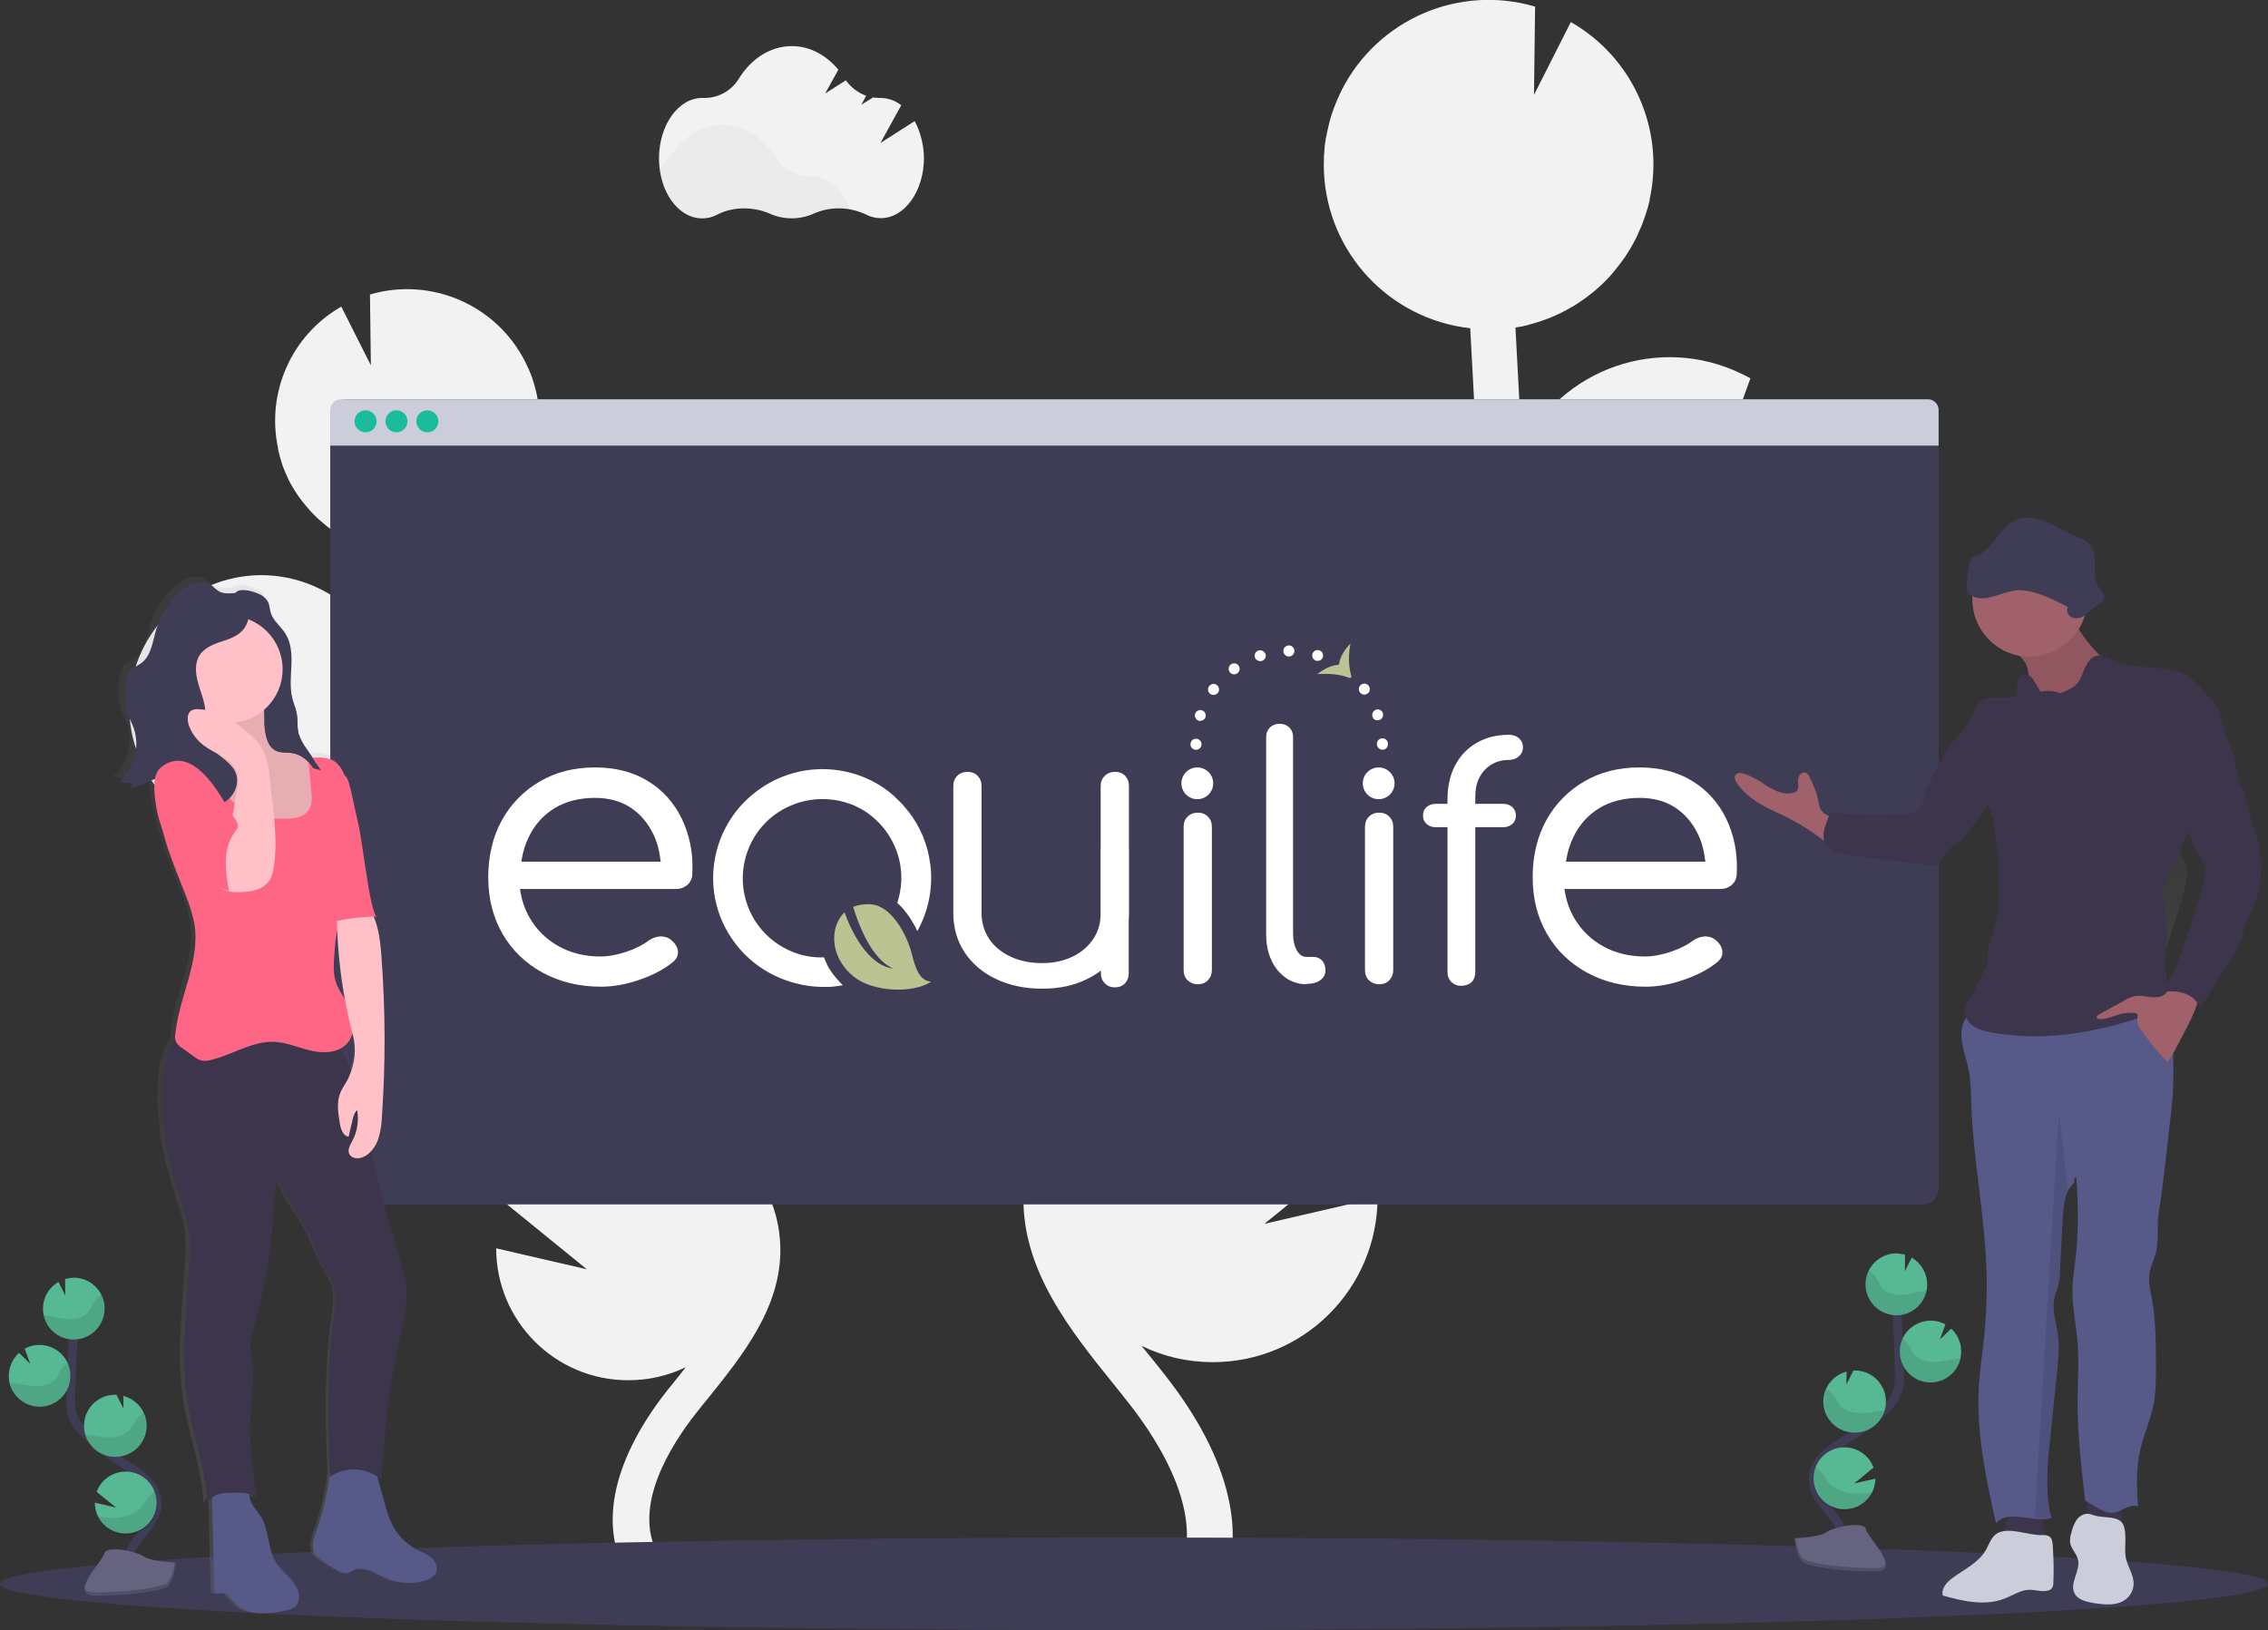 <?xml version="1.0" encoding="utf-8"?>
<!-- Generator: Adobe Illustrator 25.3.1, SVG Export Plug-In . SVG Version: 6.00 Build 0)  -->
<svg version="1.1" id="fb8df35c-97a2-484c-ac16-3c830d03619c"
	 xmlns="http://www.w3.org/2000/svg" xmlns:xlink="http://www.w3.org/1999/xlink" x="0px" y="0px" viewBox="0 0 1028 739"
	 style="enable-background:new 0 0 1028 739;" xml:space="preserve">
<rect x="0" y="0" width="1028" height="739" fill="#333333" stroke="none"/>
<style type="text/css">
	.st0{fill:#F2F2F2;}
	.st1{opacity:3.000000e-02;enable-background:new    ;}
	.st2{fill:#3F3D56;}
	.st3{fill:#CBCEDA;}
	.st4{fill:#1BBC9D;}
	.st5{fill:url(#SVGID_1_);}
	.st6{fill:#575A89;}
	.st7{fill:#3C354C;}
	.st8{fill:#FFC1C7;}
	.st9{opacity:0.1;enable-background:new    ;}
	.st10{fill:#FF6584;}
	.st11{fill:url(#SVGID_2_);}
	.st12{fill:#A0616A;}
	.st13{fill:none;stroke:#3F3D56;stroke-width:4;stroke-miterlimit:10;}
	.st14{fill:#57B894;}
	.st15{fill:#656380;}
	.st16{opacity:0.2;enable-background:new    ;}
	.st17{fill:#FFFFFF;}
	.st18{fill:#BBC392;}
</style>
<path class="st0" d="M414.6,54.9l-15.5,9.9l9.4-17.1c-2.7-2.1-6-3.3-9.4-3.3h-0.2c-1.1,0-2.2-0.1-3.2-0.2l-5.3,3.3l2.2-4.1
	c-3.7-1.3-6.9-3.8-9.2-7l-9.4,6l6-10.8c-5.5-6.6-12.9-10.7-21.1-10.7c-9.8,0-18.5,5.8-24.1,14.9c-3.4,5.5-9.5,8.8-16,8.6h-0.5
	c-10.8,0-19.6,12.3-19.6,27.4S307.4,99,318.3,99c2.4,0,4.7-0.6,6.8-1.7c7-3.7,16.3-3.7,23.7-0.5c6.4,2.9,13.7,2.9,20.1,0
	c7.5-3.3,16.1-3.1,23.5,0.4c2.1,1.1,4.4,1.7,6.8,1.7c10.8,0,19.6-12.2,19.6-27.4C418.7,65.8,417.3,60,414.6,54.9z"/>
<path class="st1" d="M385.3,95c-5.6-1.1-11.5-0.4-16.8,1.8c-6.4,2.9-13.7,2.9-20.1,0c-7.6-3.3-16.2-3.2-23.7,0.5
	c-2.1,1.1-4.4,1.7-6.8,1.7c-9.6,0-17.6-9.7-19.3-22.4c1.9-1.4,3.5-3.2,4.8-5.2c5.6-9.1,14.4-14.9,24.1-14.9s18.4,5.8,24,14.7
	c3.4,5.5,9.5,8.8,16,8.8h0.2C375.5,79.9,382.1,86,385.3,95z"/>
<path class="st0" d="M282.1,481.3l-6.3-3.9c-0.6-0.4-1.2-0.8-1.8-1.2c32.6-5.6,54.4-36.6,48.8-69.1c-3.9-22.8-20.6-41.2-42.8-47.5
	l0.3,24.7l-13.5-26.8h-0.2c-33-1.5-61,24-62.6,57c-0.1,1.1,0,2.3,0,3.4c-4.7-5.4-9-11.1-11.8-17.5c-5.7-12.8-5.8-27.3-5.4-44.9
	c0.9-34.9,2.4-70.1,4.4-105.1c29.2-3.3,51.8-27.3,53.2-56.6c0.1-1.8,0-3.6,0-5.4c0-0.5,0-0.9-0.1-1.3c-0.1-1.7-0.3-3.5-0.5-5.2
	c0-0.3-0.1-0.5-0.1-0.8c-0.2-1.4-0.5-2.9-0.9-4.3c-0.1-0.5-0.3-1-0.4-1.6c-0.4-1.5-0.9-3-1.4-4.5c-0.2-0.5-0.4-1-0.6-1.5
	c-0.4-1.1-0.9-2.2-1.4-3.2c-0.3-0.6-0.5-1.1-0.8-1.7c-0.1-0.1-0.1-0.3-0.2-0.4l0,0c-13-25.7-42.6-38.5-70.3-30.4l0.4,32.1L154.7,139
	c-22.6,12.9-34.2,39.1-28.6,64.5H126c0.1,0.4,0.2,0.8,0.3,1.3c0.2,0.8,0.4,1.6,0.6,2.4c0.3,1,0.6,2,0.9,3c0.2,0.7,0.5,1.5,0.8,2.2
	c0.4,1.1,0.9,2.1,1.3,3.1c0.3,0.6,0.5,1.2,0.8,1.8c0.8,1.5,1.6,3.1,2.5,4.5c0.3,0.5,0.7,1,1,1.5c0.6,1,1.3,2,2,2.9
	c0.4,0.6,0.9,1.2,1.3,1.7c0.7,0.8,1.3,1.6,2,2.4c0.5,0.6,1,1.1,1.5,1.7c0.7,0.8,1.5,1.5,2.3,2.3c0.5,0.5,1,1,1.6,1.5
	c0.9,0.8,1.8,1.5,2.7,2.3c0.5,0.4,0.9,0.8,1.4,1.1c1.4,1,2.9,2,4.4,3c0.3,0.2,0.6,0.3,0.9,0.5c1.3,0.7,2.6,1.5,3.9,2.1
	c0.6,0.3,1.1,0.5,1.7,0.8c1.1,0.5,2.2,1,3.3,1.4l2,0.7c1.1,0.4,2.2,0.7,3.4,1c0.7,0.2,1.3,0.4,2,0.5c1.2,0.3,2.5,0.5,3.7,0.8h0.2
	c-0.8,14.8-1.6,29.6-2.2,44.4c-14.5-29.7-50.3-42.1-80-27.6c-1,0.5-2.1,1-3.1,1.6l10.6,29L78,276.5c-11.7,10.7-18.6,25.5-19.3,41.3
	c-0.3,5.5,0.2,11.1,1.5,16.5c7.6,32.2,39.8,52.1,71.9,44.6c16-3.8,29.8-14,38.1-28.3c0,1.5-0.1,3-0.1,4.5
	c-0.4,15.5-0.9,34.9,6.9,52.1c5.2,11.7,13.7,21.2,22,29.7c5.4,5.5,11.1,10.9,16.8,16.1c5.7,7.6,13.1,13.8,21.6,18
	c9.5,7.3,19.3,14.2,29.5,20.5l6.3,3.9c5.7,3.5,11.5,7.2,17.3,10.9c-1-0.1-2-0.2-3-0.3c-26-1.2-49.9,14.6-58.9,39l37.4,30.4
	l-41.1-9.5c0,33.1,26.9,59.9,60,59.8c9,0,17.8-2,25.9-5.9l-2.7,3.5c-1.8,2.3-3.7,4.6-5.5,6.8c-24.3,30.8-31.1,60.1-19.1,82.4
	l14.7-7.9c-11.8-21.7,5.9-49.5,17.4-64.1c1.8-2.2,3.5-4.5,5.4-6.7c15.5-19.3,33.2-41.2,32.7-68.1C353,525.2,313.7,500.8,282.1,481.3
	z"/>
<path class="st0" d="M553.1,437l7.8-4.9c0.8-0.5,1.5-1,2.2-1.4c-34.5-5.9-60.3-35.1-62-70.1c-0.6-11.7,1.6-23.3,6.5-34
	c9.1-20.2,26.7-35.4,48-41.4l-0.4,30.8l16.9-33.5h0.2c41.2-1.9,76.2,29.9,78.1,71.1c0.1,1.4,0,2.8,0,4.2
	c5.9-6.7,11.2-13.9,14.8-21.8c7.2-16,7.3-34,6.7-56c-1.1-43.5-3-87.4-5.5-131.2c-36.5-4.1-64.6-34-66.3-70.7c-0.1-2.3-0.1-4.5,0-6.8
	c0-0.6,0-1.1,0.1-1.7c0.1-2.2,0.3-4.3,0.7-6.4c0-0.4,0.1-0.7,0.2-1c0.3-1.8,0.7-3.6,1.1-5.3c0.2-0.6,0.3-1.3,0.5-2
	c0.5-1.9,1.1-3.8,1.8-5.6c0.2-0.6,0.5-1.2,0.7-1.8c0.5-1.4,1.1-2.7,1.7-4c0.3-0.7,0.6-1.4,1-2.1c0.1-0.2,0.2-0.4,0.2-0.5l0,0
	C624.4,8.8,661.2-7.2,695.8,3l-0.5,40L712,10c28.2,16.1,42.7,48.7,35.7,80.5h0.1c-0.1,0.5-0.3,1-0.4,1.6c-0.2,1-0.5,2-0.8,2.9
	c-0.3,1.2-0.8,2.5-1.2,3.7c-0.3,0.9-0.6,1.8-1,2.8c-0.5,1.3-1.1,2.6-1.7,3.9c-0.3,0.8-0.6,1.5-1,2.3c-1,1.9-2,3.8-3.1,5.6
	c-0.4,0.6-0.8,1.3-1.2,1.9c-0.8,1.2-1.6,2.5-2.5,3.6c-0.5,0.7-1.1,1.4-1.7,2.2c-0.8,1-1.7,2.1-2.5,3.1c-0.6,0.7-1.2,1.4-1.9,2.1
	c-0.9,1-1.9,1.9-2.8,2.8c-0.7,0.6-1.3,1.2-2,1.8c-1.1,1-2.2,1.9-3.4,2.8c-0.6,0.5-1.2,0.9-1.8,1.4c-1.8,1.3-3.6,2.5-5.5,3.7
	c-0.3,0.2-0.7,0.4-1.1,0.6c-1.6,0.9-3.2,1.8-4.8,2.6c-0.7,0.4-1.4,0.6-2.2,1c-1.3,0.6-2.7,1.2-4.1,1.7c-0.8,0.3-1.6,0.6-2.5,0.9
	c-1.4,0.5-2.8,0.9-4.2,1.3c-0.8,0.2-1.7,0.5-2.5,0.7c-1.5,0.4-3.1,0.7-4.7,0.9l-0.3,0.1c1,18.5,2,36.9,2.8,55.4
	c18-37.1,62.7-52.5,99.8-34.4c1.3,0.6,2.6,1.3,3.9,2l-13.1,36.2l27.2-26.1c14.6,13.3,23.2,31.9,24.1,51.6c0.3,6.9-0.3,13.8-1.9,20.5
	c-9.4,40.1-49.6,65.1-89.7,55.7c-20.1-4.7-37.3-17.5-47.6-35.3c0,1.9,0.1,3.8,0.2,5.6c0.5,19.4,1.1,43.5-8.5,65.1
	c-6.5,14.6-17.1,26.5-27.5,37.1c-6.8,6.9-13.8,13.6-21,20.1c-7.1,9.5-16.4,17.2-27,22.4c-11.8,9.1-24.1,17.7-36.7,25.6l-7.9,4.9
	c-7.1,4.4-14.4,8.9-21.5,13.6c1.3-0.1,2.5-0.3,3.8-0.3c32.5-1.5,62.2,18.1,73.5,48.6l-46.7,38l51.3-11.9
	c-0.1,41.3-33.6,74.7-74.8,74.6c-11.2,0-22.2-2.5-32.2-7.4c1.2,1.4,2.3,2.9,3.5,4.3c2.3,2.8,4.6,5.7,6.8,8.5
	c30.4,38.5,38.8,75,23.8,102.8l-18.3-9.9c14.6-27.1-7.4-61.8-21.8-80c-2.2-2.8-4.4-5.6-6.7-8.4c-19.4-24.1-41.4-51.4-40.8-84.9
	C464.6,491.8,513.7,461.4,553.1,437z"/>
<path class="st2" d="M878.7,188.2v350.6c0,4-3.2,7.2-7.2,7.2l0,0H156.9c-4,0-7.2-3.2-7.2-7.2l0,0V188.2c0-4,3.2-7.2,7.2-7.2l0,0
	h714.6C875.4,181,878.7,184.2,878.7,188.2z"/>
<path class="st3" d="M878.7,185.8V202h-729v-16.2c0-2.7,2.2-4.8,4.8-4.8h719.4C876.5,181,878.7,183.2,878.7,185.8z"/>
<circle class="st4" cx="165.7" cy="191" r="5"/>
<circle class="st4" cx="179.7" cy="191" r="5"/>
<circle class="st4" cx="193.7" cy="191" r="5"/>
<ellipse class="st2" cx="514" cy="718" rx="514" ry="21"/>
<linearGradient id="SVGID_1_" gradientUnits="userSpaceOnUse" x1="-1569.515" y1="1151.818" x2="-1569.515" y2="681.905" gradientTransform="matrix(-1 0 0 1 -1445 -420.5)">
	<stop  offset="0" style="stop-color:#808080;stop-opacity:0.25"/>
	<stop  offset="0.54" style="stop-color:#808080;stop-opacity:0.12"/>
	<stop  offset="1" style="stop-color:#808080;stop-opacity:0.1"/>
</linearGradient>
<path class="st5" d="M57.5,352.7c0,0.9-0.3,1.7-0.8,2.4c4-0.1,7.6-2.8,11.2-4c-0.7,3.9,0,8.5,0.5,11.8c0.5,3.2,1.3,6.3,2.4,9.4
	c2.5,10.9,7.1,21.6,11.3,32c1.8,4.1,3.1,8.5,4,12.9c2.8,16.9-6.9,33.1-8.8,50.1c-0.1,0.9-0.1,1.9,0,2.8c-0.2,0.2-0.3,0.4-0.4,0.6
	c-6.8,10.4-5.9,27.9-4.7,40.2s5.1,24.2,8.8,36.1c1.1,3.3,2,6.6,2.6,10c0.6,4.6,0.7,9.3,0.3,14c-1.2,21.7-4.3,43.6-0.7,65
	c2.6,15.6,8.4,29.8,9,45.6c0.5-1.2,1.2-2.2,2.2-3l1.1,41.5c-0.1,0.8,0.2,1.6,0.8,2.1c0.8,0.5,1.8,0,2.7-0.1c2.6-0.3,4.3,2.5,6.1,4.5
	c2.6,3,6.7,4.4,10.6,4.7c4,0.1,8-0.2,11.9-1.1c1.8-0.3,3.8-0.7,5.1-2c1.4-1.4,2.1-3.5,1.7-5.5c-0.8-6.1-7.4-9.6-10.7-14.8
	c-3.9-6.2-3-14.4-6.8-20.6c-1.3-2.1-3.1-3.9-4.3-6.1c-0.6-1.4-1.1-2.8-1.4-4.2c1.2,0.4,2.3,0.9,3.3,1.6c-0.4-3.2-0.7-6.5-1.1-9.7
	l-0.2-1.4c-0.5-4.4-1-8.8-1.4-13.2c-1.2-14.5,2.9-28.7,0-42.9c-0.6-3,0.4-6.1,1.2-9.1c5.1-16.8,8.1-34.1,9.2-51.7
	c0.4-6.2,0.4-12.1,2.3-18c2.3,9.5,9.5,16.9,14,25.6c2.8,5.4,4.5,11.3,7.5,16.6c1.5,2.6,3.2,5,4.2,7.8c1.4,4.3,0.7,9.1,0,13.6
	c-3.2,23.5-2.9,47.4-1.8,71.1c-1,9.1-3.1,18-6.2,26.5c-1.2,3.4-2.6,7.3-0.7,10.4c0.8,1.1,1.8,2.1,3,2.8c2.8,2,5.8,3.8,8.9,5.4
	c0.9,0.6,2,0.9,3.1,0.7c0.7-0.2,1.3-0.6,1.9-1c2.4-1.5,5.6-1.2,8.2-0.3s5.1,2.5,7.7,3.6c5.5,2.3,11.5,2.8,17.3,1.2
	c2.4-0.7,5-2,5.8-4.3s-0.6-4.9-2.5-6.4s-4.3-2.4-6.5-3.5c-4.8-2.5-8.7-6.4-11.2-11.2c-1.5-3.2-2.7-6.5-3.5-9.9
	c-1.2-4.1-2.3-8.2-3.5-12.2c0.7,0.4,1.3,0.9,1.9,1.4c1.6-20.2,3.3-40.5,7.6-60.3c2.1-9.5,4.8-19.1,3.7-28.7
	c-0.5-5.1-2.1-10-3.6-14.8c-4.7-15.2-8.8-30.5-12.3-46.1c1.3-1.5,2.3-3.2,3-5c1.1-3.4,1.7-7,1.8-10.6c1.7-24.3,1.6-48.7-0.2-73
	c-0.5-6.2-1.2-12.6-3.6-18.2h1.4c-1.7,0-4.4-16.8-4.8-18.6c-1.1-6.5-1.9-13-3.1-19.5c-0.6-3.1-1.2-6.3-2-9.4
	c-0.5-2.1-2.7-14.9-4.4-16.3c-0.2-0.2-0.4-0.3-0.6-0.4c-0.9-2.9-2.8-5.3-5.3-6.9c-2.8-1.6-6.1-1.6-9.3-1.4c-0.9-1.3-1.8-2.6-2.7-4
	c-1.7-2.2-3-4.6-3.8-7.2c-0.3-1.1-0.4-2.2-0.5-3.3c0-0.8-0.1-1.5-0.1-2.2c0-0.4,0-0.8,0-1.1c0-0.7-0.1-1.5-0.2-2.2l0,0
	c-0.1-0.6-0.2-1.2-0.4-1.8c-0.1-0.2-0.2-0.5-0.2-0.8c-0.5-1.5-1-3-1.4-4.5c-1.2-4.9-0.6-10.1-0.4-15.1s-0.1-10.4-3-14.6
	c-2.1-3.1-5.4-5.5-6.6-9c-0.5-1.7-0.5-3.5-1.3-5.1c-1-1.8-2.6-3.1-4.6-3.8c-2.3-1-6.8-2.3-9.2-1.1c-0.5,0.2-0.9,0.5-1.2,0.9
	c-2.6,0.1-5.2,0.5-7.4-0.6c-1.7-0.9-3-2.5-4.7-3.5c-4-2.2-9.1,0-12.7,2.9c-5.7,4.6-9.8,10.9-11.9,17.9c-1.6,5.4-2.2,11.7-6.8,15.1
	c-1.9,1.4-4.3,2.2-5.7,4.1c-0.9,1.5-1.4,3.3-1.5,5.1c-0.5,4.1-0.9,8.3,0.2,12.3c0.8,3,2.4,5.7,3.4,8.6c2.7,8.4,0.3,17.7-6.3,23.7
	C53.7,352.8,55.6,353.1,57.5,352.7z M153.7,474c2.8-1.5,4.7-4.1,5.4-7.2c0.1,0.4,0.2,0.8,0.3,1.2c1.3,5.2,1,10.7-0.8,15.8
	C157.3,480.4,155.7,477.1,153.7,474z M155.7,451.9c-1.7-2.4-3.1-4.9-4.2-7.6c-1.5-4.3-1.2-9-0.8-13.6c0.2-3.5,0.7-7,1.4-10.4
	C152.6,430.9,153.8,441.5,155.7,451.9L155.7,451.9z"/>
<path class="st2" d="M117,269.1c1.9,0.7,3.5,2,4.5,3.8c0.8,1.6,0.7,3.4,1.3,5.1c1.1,3.5,4.4,5.9,6.4,9c2.8,4.2,3.1,9.5,2.9,14.5
	s-0.8,10.1,0.4,15c0.6,2.4,1.6,4.6,2,7c0.5,2.9,0.1,6,0.8,8.9c0.8,2.6,2.1,5,3.7,7.1l6.5,9.5c-2.9-0.7-5.8-1.6-8.6-2.6
	c0.9,2.7,2.5,5.1,4.6,7l-4.7-5.7c-1-1.3-2.1-2.4-3.5-3.3c-1.7-1-3.8-1.1-5.7-1.5c-3.7-0.8-7.5-2.7-9.3-6c-2.4-4.5-0.9-10.1-2.2-15
	c-1-3.6-3.5-6.5-5.2-9.8c-3.8-7.5-3.6-16.3-4.8-24.6c-0.5-3.5-1.3-7-1.3-10.6c0-2.6,0.3-7.6,3-9C110.3,266.8,114.8,268.1,117,269.1z
	"/>
<path class="st6" d="M169.4,663.7l5,17.8c0.8,3.4,2,6.7,3.5,9.8c2.4,4.8,6.3,8.6,11,11.2c2.1,1.1,4.5,2,6.4,3.5s3.2,4.1,2.5,6.4
	s-3.3,3.6-5.6,4.3c-5.6,1.5-11.6,1.1-17-1.2c-2.5-1.1-4.9-2.7-7.6-3.6s-5.7-1.2-8.1,0.3c-0.6,0.4-1.2,0.8-1.9,1
	c-1.1,0.1-2.2-0.1-3.1-0.7c-3.1-1.6-6-3.4-8.8-5.4c-1.1-0.7-2.1-1.7-2.9-2.8c-1.9-3-0.6-7,0.6-10.3c3.2-8.9,5.3-18.1,6.2-27.5
	c0-0.8,0.3-1.7,0.9-2.2c0.4-0.2,0.9-0.3,1.4-0.3l21.4-1"/>
<path class="st6" d="M114.1,681.5c1.1,2.2,2.9,4,4.2,6.1c3.8,6.2,2.9,14.4,6.7,20.5c3.2,5.2,9.7,8.7,10.5,14.7c0.3,2-0.3,4-1.7,5.5
	c-1.4,1.2-3.3,1.6-5.1,1.9c-3.8,0.9-7.8,1.2-11.7,1.1c-3.9-0.3-7.9-1.8-10.5-4.7c-1.7-2-3.4-4.8-6-4.5c-0.9,0.1-1.9,0.6-2.6,0.1
	c-0.6-0.5-0.9-1.3-0.8-2.1L96,674.7c3.8-0.4,10.3-1.9,14-0.6C113.2,675.2,112.7,678.7,114.1,681.5z"/>
<path class="st7" d="M151.4,471.3c9.2,11.5,11.9,26.7,14.9,41.1c3.8,18.6,8.5,37,14.1,55.2c1.5,4.8,3,9.7,3.6,14.7
	c1,9.6-1.6,19.1-3.7,28.5c-4.2,19.7-5.9,39.8-7.5,59.9c-6.6-5.6-16.1-6.1-23.2-1.2c-1.1-24.2-1.6-48.7,1.7-72.7
	c0.6-4.5,1.4-9.2,0-13.5c-0.9-2.8-2.7-5.2-4.1-7.7c-3-5.2-4.7-11.1-7.4-16.5c-4.4-8.6-11.4-16-13.7-25.4c-1.9,5.8-1.9,11.8-2.3,17.9
	c-1,17.4-4,34.7-9,51.4c-0.9,2.9-1.8,6-1.2,9c2.8,14.2-1.2,28.3,0,42.7c0.4,4.4,0.9,8.7,1.3,13.1l0.2,1.4l1.1,9.7
	c-4-2.7-8.2-2.3-13.1-2.1c-1.6,0-3.2,0.3-4.8,0.8c-2,0.8-3.5,2.3-4.3,4.3c-0.6-15.7-6.2-29.8-8.8-45.3c-3.6-21.3-0.6-43.1,0.7-64.7
	c0.4-4.6,0.3-9.3-0.3-14c-0.6-3.4-1.4-6.7-2.5-10c-3.6-11.8-7.5-23.6-8.7-35.9s-2.1-29.6,4.6-40c2.1-3.2,7.1-1.8,10.3-3.8
	c2.5-1.6,5.3-2.7,8.2-3.4C115,460.8,133.6,469.8,151.4,471.3z"/>
<path class="st8" d="M119.9,329c0.4,4.4,1.3,9.5,5.3,11.4c2.3,1,4.9,0.6,7.3,1c4.6,0.8,8.4,4.3,10.6,8.5s2.9,8.9,3.4,13.5
	c0.6,5.8,0.8,12.1-2.4,17.1c-2.6,4-7,6.4-11.6,7.6c-9.3,2.4-19.3,0.6-27.1-5c-3.7-2.9-7.1-6.2-10-9.9c-6.6-7.7-13.3-16.2-14.7-26.3
	c-0.2-1.1-0.1-2.5,0.8-3.2c0.6-0.4,1.4-0.5,2.1-0.4l6.4,0.1c1.6,0,3.4,0,4.5-1.2s1-2.8,1-4.2L95,319.4c-0.1-0.7,0.1-1.3,0.4-1.9
	c0.4-0.4,0.9-0.6,1.5-0.6c3.5-0.6,7.2,0,10.6-1c3.3-0.9,8.4-4.6,10.8-0.8C120.3,318.5,119.5,325.2,119.9,329z"/>
<path class="st9" d="M119.9,329c0.4,4.4,1.3,9.5,5.3,11.4c2.3,1,4.9,0.6,7.3,1c4.6,0.8,8.4,4.3,10.6,8.5s2.9,8.9,3.4,13.5
	c0.6,5.8,0.8,12.1-2.4,17.1c-2.6,4-7,6.4-11.6,7.6c-9.3,2.4-19.3,0.6-27.1-5c-3.7-2.9-7.1-6.2-10-9.9c-6.6-7.7-13.3-16.2-14.7-26.3
	c-0.2-1.1-0.1-2.5,0.8-3.2c0.6-0.4,1.4-0.5,2.1-0.4l6.4,0.1c1.6,0,3.4,0,4.5-1.2s1-2.8,1-4.2L95,319.4c-0.1-0.7,0.1-1.3,0.4-1.9
	c0.4-0.4,0.9-0.6,1.5-0.6c3.5-0.6,7.2,0,10.6-1c3.3-0.9,8.4-4.6,10.8-0.8C120.3,318.5,119.5,325.2,119.9,329z"/>
<circle class="st8" cx="103.8" cy="303.4" r="24.3"/>
<path class="st10" d="M130,371.1c3.9,0.1,8.4-1,10.3-4.5c1.3-2.4,1.1-5.2,0.8-7.9l-1.4-15c3.8-0.4,7.9-0.7,11.3,1.1
	c4.4,2.5,6,8.1,6.5,13.1c0.9,9.5-0.6,19.1-0.1,28.6c0.4,8,2.3,16.3-0.1,23.9c-1,3.2-2.7,6.1-3.7,9.3c-1.4,4-1.7,8.3-2,12.5
	c-0.4,4.5-0.7,9.2,0.8,13.5c1.3,3.6,3.8,6.6,5.5,10c2.9,5.6,3.5,13.1-0.8,17.6c-4,4.1-10.6,4.3-16.2,3s-11-3.8-16.7-4
	c-10.1-0.4-19.1,6.1-29,8.3c-1.3,0.4-2.7,0.4-4.1,0.1c-1.2-0.4-2.3-1-3.3-1.8l-5.4-3.9c-1.1-0.6-2-1.6-2.6-2.7
	c-0.5-1.2-0.6-2.5-0.3-3.8c1.8-16.9,11.4-33.1,8.6-49.8c-0.9-4.4-2.2-8.7-3.9-12.8c-6.9-17.6-15.1-35.8-12.4-54.5
	c0.6-4.1,1.8-8.4,4.6-11.4s7.7-4.6,11.4-2.6s5,6.3,6.6,10.1c3.1,7.4,8.1,13.8,14.5,18.7c2.7,2.1,5.9,4.7,9.4,4.8
	C122,371.3,126,371,130,371.1z"/>
<path class="st8" d="M165.2,408.9c5.9,6.5,7.1,16,7.7,24.8c1.8,24.2,1.9,48.4,0.2,72.6c-0.1,3.6-0.7,7.1-1.8,10.5
	c-1.3,3.3-3.6,6.5-6.9,7.8c-2.1,0.9-5.1,0.6-6.1-1.5c-0.9-1.9,0.4-4,1.4-5.9c2.3-4.3,3-9.2,2.2-13.9c-1.2,0.9-1.6,2.5-2,3.9
	l-1.9,8.1c-2.6-0.4-3.6-3.6-4-6.2c-0.8-4.7-1.5-9.8,0.4-14.1c1-2.3,2.7-4.3,3.7-6.7c2.6-5.9,3.6-12.6,1.9-18.8
	c-5.5-20.9-7.9-42.6-7.2-64.2C156.6,407.5,160.9,408.7,165.2,408.9z"/>
<path class="st10" d="M170.8,415.5c-7.3,0.1-14.5,1-21.5,2.8c-0.9-4.6-0.5-9.3,0-14l3.1-32c0.2-2.4-0.2-24.1,4.4-20.3
	c1.7,1.4,3.8,14.1,4.4,16.2c0.8,3.1,1.4,6.2,2,9.3c1.1,6.4,1.9,12.9,3,19.4C166.4,398.9,169.1,415.5,170.8,415.5z"/>
<path class="st2" d="M113.1,272.5c0-0.8-0.1-1.5-0.5-2.2c-0.6-0.8-1.6-1.3-2.6-1.4c-3.5-0.5-7.4,0.9-10.5-0.7
	c-1.7-0.9-2.9-2.5-4.6-3.5c-4-2.2-9,0-12.4,2.9c-5.6,4.6-9.6,10.8-11.7,17.8c-1.6,5.4-2.2,11.7-6.6,15.1c-1.9,1.4-4.2,2.2-5.6,4.1
	c-0.9,1.5-1.4,3.2-1.5,5c-0.5,4.1-0.9,8.3,0.2,12.2c0.8,3,2.4,5.6,3.4,8.5c2.7,8.4,0.3,17.6-6.2,23.6c1.6,1,3.6,1.4,5.4,0.9
	c0,0.9-0.3,1.7-0.8,2.4c5.7-0.2,10.6-5.7,16.2-4.5c4.3,0.9,6.6,5.3,9.8,8.3c4.1,3.8,10.4,5.5,15.6,3.2s8.2-8.8,6.1-13.9
	c-2.5-5.9-10.1-8.2-12.8-14c-2.1-4.5-0.5-9.8-1-14.7c-0.4-4.2-2.2-8.2-3.3-12.3s-1.5-8.8,0.8-12.3c2.5-3.8,7.2-5.3,11.5-6.7
	C111.6,287.2,113.5,282.3,113.1,272.5z"/>
<path class="st8" d="M107.1,360c0.7-3.4,1.4-7,0.1-10.3c-2.3-6-9.7-7.9-14.9-11.8c-3-2.3-5.3-5.3-6.6-8.8c-0.9-2.5-1.1-5.8,1.2-7.1
	c0.9-0.4,1.9-0.6,2.9-0.5c8,0.2,15.4,4.5,21.5,9.7c3.6,3,7,6.4,8.8,10.8c1.1,3.1,1.8,6.4,2,9.7l1.3,10.9c0.8,6.3,1.3,12.5,1.5,18.9
	c0,3.6-0.2,7.2-0.7,10.8c-0.3,2.5-0.8,5.2-2.3,7.2c-2.8,3.9-8.1,4.8-12.9,4.9c-1.8,0.1-3.6,0-5.4-0.3c-7.9-1.7-13.9-12.8-7.9-19.7
	c2.6-2.9,6.4-3,7.8-7C105.5,371.9,106,365.5,107.1,360z"/>
<path class="st10" d="M100.7,361.9l6.3,10.2c0.4,0.5,0.6,1.1,0.8,1.8c0.2,1.3-0.8,2.5-1.6,3.6c-5.4,7.4-4,17.5-2.4,26.5
	c-17.6-5.6-30.4-20.7-33.1-38.9c-0.8-5.4-2.1-14.2,2.7-17.6C84.8,339,95.3,353.1,100.7,361.9z"/>
<path class="st2" d="M132.5,341.4c-2.4-0.4-5.1,0-7.3-1c-4-1.8-4.9-7-5.3-11.4c0-0.4-0.1-0.9-0.1-1.3c1.4-1.5,3-2.8,4.6-4
	c1.5-0.9,3.1-1.6,4.7-2.1l4.4-1.5c0.4,1.2,0.8,2.4,1,3.6c0.5,2.9,0.1,6,0.8,8.9c0.8,2.6,2.1,5,3.7,7.1l6.5,9.5
	c-1.2-0.3-2.4-0.6-3.5-0.9C139.9,344.8,136.5,342,132.5,341.4z"/>
<linearGradient id="SVGID_2_" gradientUnits="userSpaceOnUse" x1="1068.638" y1="865.7" x2="1068.638" y2="798" gradientTransform="matrix(1 0 0 1 -86 -420.5)">
	<stop  offset="0" style="stop-color:#808080;stop-opacity:0.25"/>
	<stop  offset="0.54" style="stop-color:#808080;stop-opacity:0.12"/>
	<stop  offset="1" style="stop-color:#808080;stop-opacity:0.1"/>
</linearGradient>
<path class="st11" d="M991.4,396.7c-0.7,4.3-1.7,8.6-3,12.8c-2.1,7.2-4.5,14.2-6.9,21.3l-2.1,6c-0.7,2.4-1.8,4.7-3.2,6.8
	c-0.3,0.5-0.6,1.1-0.8,1.6c-2.1-8,0.2-17-0.3-25.5c-0.4-6.5-2.4-13-0.9-19.2c1-4.2,3.5-7.8,5.3-11.8c1.7-3.7,2.7-7.6,4.5-11.2
	c0,0.1,0,0.1,0.1,0.2c1.7,4.3,3.6,8.6,5.9,12.6c0.6,0.9,1.1,1.9,1.4,3C991.7,394.4,991.7,395.5,991.4,396.7L991.4,396.7z"/>
<path class="st12" d="M824.8,365.9c-0.4-1.2-0.6-2.4-0.8-3.6c-0.7-3.6-2.3-6.9-3.9-10.2c-0.3-0.7-0.7-1.2-1.3-1.7
	c-1.1-0.5-2.4-0.1-3.1,1c-0.6,1-0.8,2.3-0.7,3.4c0.1,1.3,0.3,2.8-0.6,3.8c-0.4,0.3-0.8,0.6-1.3,0.7c-3,1-6.3,0.1-9.2-1.3
	s-5.3-3.4-8.1-4.9c-1.5-0.8-3-1.5-4.5-2.1c-1.6-0.6-3.8-1.1-4.7,0.4c-0.7,1.2,0,2.7,0.8,3.8c1.4,2,3,3.7,4.9,5.3
	c5.4,4.7,12.3,7.3,18.6,10.5c7.1,3.6,13.8,8.2,19.8,13.5c0.6-0.7,0.9-1.5,1-2.5c0.5-2.5,2.6-7.7,0.5-9.9
	C829.7,369.7,826.1,369.6,824.8,365.9z"/>
<path class="st7" d="M906,696.8c5.3,4.2,12.1,6.1,18.8,5.3c1.4-0.2,3-0.7,3.5-2c0.2-0.8,0.1-1.6-0.3-2.4c-1.1-2.5-1.9-5.1-2.4-7.8
	c-0.3-2.4-0.3-5.3-2.2-6.8c-2.9-2.1-10.3-2-12.2,1.3C910.7,685,907.9,698.4,906,696.8z"/>
<path class="st7" d="M946.3,685c-0.3,1,0.3,2.1,1.4,2.3c0.1,0,0.2,0,0.3,0c4.6,1.4,9.4,2.2,14.2,2.4l-1-9.6c0.1-0.8-0.5-1.5-1.4-1.6
	c-0.1,0-0.2,0-0.2,0c-2.8-0.5-8.6-2.3-11.2-1.4C945.3,678.2,946.3,682.1,946.3,685z"/>
<path class="st12" d="M918.4,301.2c0.8,2,1.2,4.2,1.1,6.3c0.2,7.8-1.1,16.1-6.5,21.7c6.1-1.8,12.9-0.7,18.6-3.4
	c2.7-1.2,4.9-3.2,7.4-4.8c4.4-2.8,9.6-4.1,14.2-6.6s8.9-6.6,9.1-11.8c-2-2.1-5.2-2.4-7.8-3.7c-2.8-1.4-4.9-3.9-6.9-6.3
	c-2.3-2.7-4.4-5.6-6.1-8.7c-1.7-3.1-2.4-6.7-2-10.3c-5.1,0.9-8.8,5.4-13.7,7.3c-1.9,0.7-3.9,1.1-5.7,1.9c-2.6,1.2-7.9,5.3-8,8.5
	C912,294.9,917,298.2,918.4,301.2z"/>
<path class="st9" d="M918.4,301.2c0.8,2,1.2,4.2,1.1,6.3c0.2,7.8-1.1,16.1-6.5,21.7c6.1-1.8,12.9-0.7,18.6-3.4
	c2.7-1.2,4.9-3.2,7.4-4.8c4.4-2.8,9.6-4.1,14.2-6.6s8.9-6.6,9.1-11.8c-2-2.1-5.2-2.4-7.8-3.7c-2.8-1.4-4.9-3.9-6.9-6.3
	c-2.3-2.7-4.4-5.6-6.1-8.7c-1.7-3.1-2.4-6.7-2-10.3c-5.1,0.9-8.8,5.4-13.7,7.3c-1.9,0.7-3.9,1.1-5.7,1.9c-2.6,1.2-7.9,5.3-8,8.5
	C912,294.9,917,298.2,918.4,301.2z"/>
<path class="st6" d="M984.2,503.2c-1.9,15.2-3.2,31.1-5.7,46.2c-1,6.3,0.2,13-1.5,19.2c-0.8,2.7-2,5.1-2.6,7.8
	c-0.8,4.1,0.2,8.3,1,12.4c1.8,10.2,1.8,20.7,1.8,31.2c0,5.6,0,11.3-1.1,16.8c-1.3,6.7-4.2,13-5.8,19.6c-2.1,8.4-1.9,17.9-1.2,26.5
	c-1.9-0.7-4,0-5.8,0.8s-3.6,2-5.6,2.1c-2.7,0.2-5.2-1.2-7.5-2.5c-1.8-1-3.3-2-5.1-3.1c-1.7-15-3.5-30.1-3.4-45.2
	c0-8.8,0.7-17.6,0-26.3s-2.7-17.2-2.3-25.9c0.2-3.9,0.9-7.8,1.3-11.7c1.5-12.7,1.3-24.8,0.4-37.5c-0.9,0.2-1.2,1.6-0.9,2.5
	c-1.3,1.2-2.3,2.5-3,4.1c-1.6,3.5-1.9,7.7-2.2,11.7l-1.3,24.5c0,2.3-0.3,4.6-0.9,6.9c-0.5,1.6-1.1,3.1-1.5,4.8
	c-1.5,5.9,0.9,11.9,1.6,17.9c0.6,5,0.1,10-0.4,14.9l-3.2,31.1c-1.2,11.3-2.3,22.9,0,34c0.2,0.7,0.3,1.4,0.5,2.1
	c-0.6,0.2-1.1,0.3-1.7,0.4c-2,0.3-4,0.3-6,0c-1.9-0.2-3.7-0.5-5.6-0.7c-4.4-0.5-8.8-0.7-11.8,2.7c-4.5-20.2-8.9-40.8-7.8-61.4
	c0.4-7.3,1.5-14.5,2.3-21.8c1.2-11.2,1.6-22.5,1.1-33.8c-1-24.5-6-48.7-6.8-73.1c-0.2-5.2-0.2-10.5-1.2-15.6
	c-1.1-5.5-3.5-11-3.3-16.6s4.3-11.9,10-11.6c15.7,0.9,30.1-7.8,45.8-9.3c7.1-0.7,14.4-1.7,21.4-0.4s14.1,5.3,16.8,11.9
	c1.5,3.6,1.6,7.6,1.7,11.5C985.2,481.1,985.5,492.2,984.2,503.2z"/>
<path class="st3" d="M905.1,695.2c-2.6,1.6-3.5,4.9-5,7.5c-3.3,5.8-9.8,8.7-15.2,12.7c-2.6,1.9-5.1,4.8-4.3,7.9
	c9.2,2.6,19.3,4.9,28.2,1.3c3.6-1.4,7-3.8,10.9-3.9c3-0.1,6,1.2,8.8,0.3c0.7-0.2,1.3-0.6,1.7-1.2c0.3-0.6,0.5-1.3,0.5-2
	c0.2-4.7,0.2-9.5-0.1-14.2c-0.3-4.6,0.3-7.9-4.9-7.7C919.7,696.2,910.4,691.9,905.1,695.2z"/>
<path class="st3" d="M949.4,687c-1.1-0.4-2.2-0.7-3.4-0.8c-2,0.2-3.8,1.3-4.9,3c-1,1.7-1.8,3.6-2.2,5.5c-0.5,1.4-0.7,2.9-0.6,4.5
	c0.4,2.9,2.9,5,3.6,7.8c1.2,5.1-4,10.6-1.6,15.3c1.5,3,5.3,3.8,8.6,4.4c5.1,0.8,10.8,1.4,14.8-1.8c2.2-1.8,3.4-4.4,3.4-7.2
	c-0.1-3.7-2.3-7-3.3-10.5c-1.4-5,0.7-11.6-1.5-16.2C960.3,687,953.4,688.3,949.4,687z"/>
<circle class="st12" cx="920" cy="271.7" r="26"/>
<path class="st7" d="M933.8,314.3c-2.8-1.2-5.9-1.4-8.9-0.7l-2.4-4.1c-1-1.8-2.5-3.9-4.6-3.8c-1.6,0.2-2.8,1.3-3.3,2.8
	c-0.4,1.5-0.6,3-0.5,4.5c0.1,1-0.2,1.9-0.9,2.6c-0.4,0.2-0.8,0.3-1.3,0.4c-1.6,0.3-3.3,0.4-4.9,0.5c-2.7,0-5.6-0.7-8,0.6
	s-3.5,4-4.6,6.5c-1.7,3.6-3.9,6.9-6.5,9.8c-2.9,3.2-6.6,6.3-7.4,10.6c-0.3,1.8,1.3,3.2,2.6,4.5c5.2,5.2,12.6,8.4,16.5,14.7
	c0.9,1.5,1.7,3.1,3,4.1c-0.9,1.9,1,3.8,1.4,5.9c0.2,1.3,0.2,2.7,0.1,4c0.2,2,0.5,3.9,1,5.8c0.5,3.1,0.7,6.2,0.7,9.4l0.2,10.5
	c0.1,4.5,0.1,9.1-0.8,13.5c-1.3,6-4.7,11.8-4.4,17.9c0.2,1.2,0.1,2.3-0.3,3.4c-2.7,5-4.9,10.5-7.8,15.5c-0.8,1.2-1.5,2.5-2,3.9
	c-0.8,2.8,0.8,5.9,3.2,7.7s5.3,2.5,8.2,3.1c26.9,5.2,54.9-1,80.4-11.2c0.7-0.2,1.3-0.5,1.8-1c1.9-1.8,0.4-4.9-0.7-7.2
	c-4-8.8-0.8-19-1.4-28.6c-0.4-6.5-2.5-13-0.9-19.3c1-4.2,3.7-7.9,5.5-11.8c2-4.3,3.1-9,5.7-12.9c2-2.7,4.3-5.1,6.8-7.2l16.2-14.5
	c-2.2-3.5-2.2-7.9-3.2-11.8c-0.9-3.4-2.6-6.6-3.7-9.9c-1.5-4.7-1.7-10-4.7-13.8c-1.2-1.5-2.7-2.7-4.1-4.1c-1.5-1.6-2.7-3.5-4.3-5.1
	c-4.5-4.6-11.3-6.1-17.7-6.7s-13-0.6-18.9-3.2c-2.9-1.2-6-3.1-9-2.2c-2.4,0.7-3.9,3.1-4.9,5.4s-1.7,4.8-3.2,6.7
	C940.2,311.7,936.7,313.2,933.8,314.3z"/>
<path class="st7" d="M872.3,361.2c-0.3,1.8-1.2,3.5-2.1,4.9c-2.2,2.8-6.2,3-9.7,3.1c-9.7,0.2-19.5,0.5-29.1-0.9
	c-0.5-0.2-1-0.1-1.5,0.1c-0.3,0.2-0.6,0.6-0.7,1c-0.8,1.9-1.5,3.8-2.1,5.8c-0.6,1.9-0.7,3.8-0.4,5.8c0.8,2.3,2.5,4.1,4.8,5
	c2.2,0.8,4.5,1.4,6.9,1.7c12.3,1.7,24.5,3.2,36.8,4.6c0.8,0.2,1.6,0.1,2.4-0.1c2.2-0.7,2.8-3.4,4-5.3c1.3-1.9,3.4-3,5.3-4.4
	c3.3-2.5,5.7-5.9,8.2-9.3l7.6-10.8c6.7-9.5,13.6-19.6,14.1-31.1l-13.7,0.1c-4.1,0-8.6-0.5-12.6,0.1c-3,0.4-5.2,5.3-6.8,7.7
	c-2.3,3.2-4.3,6.6-6.2,10C875.6,352.7,872.9,357.2,872.3,361.2z"/>
<path class="st12" d="M979.6,451.6c-3.7,1.5-7.8-0.7-11.7-0.1c-1.8,0.4-3.6,1.1-5.1,2.1l-11.4,6.3c-0.7,0.4-1.5,1.3-0.8,1.8
	c0.2,0.1,0.4,0.2,0.6,0.2c3.8,0.5,7.3-1.8,11.1-2.5c1.7-0.2,3.3-0.3,5-0.2c0.3,0,0.6,0,0.8,0.1c0.6,0.3,0.9,0.9,0.8,1.6
	c0,0.6-0.2,1.3-0.2,1.9c0.1,1.5,0.7,2.9,1.7,4c3.6,5.2,7.6,10.1,12,14.7c1.1-1.4,2.1-2.9,2.9-4.5l3.7-7c3.9-7.2,7.8-14.7,8.5-22.9
	c-2.8-0.9-8-3.8-10.9-2.3S982.9,450.5,979.6,451.6z"/>
<path class="st2" d="M916.8,267.6c7.3,0.8,14,4.2,20.5,7.6c-1.1,1.8,0.3,4.3,2.3,4.9s4.2-0.2,5.9-1.5s3.1-2.8,4.8-4
	c1.5-1,3.3-2.1,3.5-3.8s-1.5-3.1-2.6-4.6c-3.8-5.3,0.4-13.6-3.5-18.8c-1.9-2.6-5.3-3.6-8.3-4.9c-4.1-1.8-7.9-4.3-12.1-6
	s-8.9-2.7-13.1-1c-7.8,3.1-10.6,13.8-18.6,16.6c-0.9,0.2-1.6,0.6-2.2,1.3c-1,1.5-2.2,10.5-2,12.4c0.4,3.1,1.2,4.2,4.3,5.1
	C902.2,272.7,909.8,266.8,916.8,267.6z"/>
<path class="st7" d="M1011.5,350.5c2.4,2.1,4.2,4.8,5.3,7.7c0.9,2.8,1.7,5.7,2.3,8.6c1.4,5.6,3.6,11,4.8,16.6c2.1,9.6,1,19.7-3,28.7
	c-1.4,3.1-3.2,6.2-3.9,9.5c-0.3,1.3-0.4,2.6-0.8,3.9c-0.6,1.8-1.5,3.5-2.5,5L997.3,457c-1.3-3.1-3.8-5.5-7-6.6s-6.5-1.3-9.8-0.6
	c1.2-1.9,1.8-4.1,3-6c0.7-1,1.3-2.1,1.9-3.2c0.6-1.2,1-2.4,1.5-3.7l2.2-6.1c2.5-7.1,5-14.2,7.2-21.4c1.3-4.2,2.4-8.5,3.2-12.8
	c0.2-1.1,0.3-2.2,0.1-3.4c-0.3-1.1-0.8-2.1-1.5-3.1c-2.4-4-4.5-8.3-6.2-12.6c-1.3-3-2.6-6.5-1.4-9.6c0.7-1.6,1.8-3.1,3.2-4.3
	C999,358.7,1005,354.2,1011.5,350.5z"/>
<path class="st9" d="M928.2,688.4l1.2-2.5c-2.3-11.1-1.2-22.7,0-34l3.2-31.1c0.5-5,1-10,0.4-14.9c-0.8-6-3.1-12-1.6-17.9
	c0.4-1.6,1.1-3.1,1.5-4.8c0.5-2.3,0.8-4.6,0.9-6.9l1.3-24.5c0.2-3.9,0.5-8.2,2.2-11.7v-0.7l-4.1-35.5l-10.9,184.3h5.9V688.4z"/>
<path class="st13" d="M834.6,703.7c3-5.5-0.4-12.3-4.3-17.2s-8.6-10-8.5-16.3c0.2-9,9.7-14.3,17.3-19.1c5.7-3.5,10.9-7.7,15.6-12.5
	c2-1.8,3.6-4,4.8-6.4c1.6-3.5,1.5-7.5,1.4-11.4c-0.3-12.8-1-25.7-1.9-38.5"/>
<path class="st14" d="M873.5,581.6c-0.2-4.8-2.9-9.1-7-11.5l-3.1,6.2l0.1-7.5c-1.5-0.4-3.1-0.6-4.6-0.6c-7.7,0.4-13.7,7-13.3,14.7
	s7,13.7,14.7,13.3C867.9,595.9,873.9,589.3,873.5,581.6L873.5,581.6z"/>
<path class="st14" d="M848.5,676.6c-3.5,6.9-12,9.6-18.9,6c-6.9-3.5-9.6-12-6-18.9c3.5-6.9,12-9.6,18.9-6c3.1,1.6,5.5,4.3,6.7,7.6
	l-8.8,7.2l9.7-2.2C850,672.5,849.5,674.7,848.5,676.6z"/>
<path class="st14" d="M841.5,649.4c-7.7,0.5-14.4-5.3-15-13c-0.5-6.8,3.9-12.9,10.5-14.6l-0.1,5.8l3.2-6.3l0,0
	c7.7-0.4,14.3,5.6,14.7,13.3c0,0,0,0,0,0.1c0.1,1.6-0.1,3.2-0.6,4.8C852.5,645.1,847.5,649.1,841.5,649.4z"/>
<path class="st14" d="M875.6,626.7c-7.7,0.3-14.2-5.7-14.5-13.5c-0.3-7.7,5.7-14.2,13.5-14.5c2.5-0.1,5,0.5,7.2,1.7l-2.5,6.8
	l5.1-4.9c2.7,2.5,4.4,6,4.5,9.7c0.1,1.3-0.1,2.6-0.3,3.9C887.2,622,881.9,626.4,875.6,626.7z"/>
<path class="st9" d="M871.6,585.4c-3.2,0.3-6.4,1.4-9.6,1.6s-6.8-0.6-8.9-3.1c-1.1-1.4-1.7-3.1-2.6-4.6c-0.9-1.4-2.1-2.5-3.5-3.3
	c-3.3,7-0.4,15.3,6.6,18.7c7,3.3,15.3,0.4,18.7-6.6c0.4-0.9,0.8-1.8,1-2.8C872.7,585.3,872.2,585.3,871.6,585.4z"/>
<path class="st9" d="M875.6,626.7c-7.7,0.4-14.3-5.6-14.7-13.3c-0.1-2.3,0.3-4.6,1.3-6.7c1.1,0.7,2.1,1.7,2.8,2.8
	c1,1.5,1.6,3.3,2.8,4.6c2.2,2.6,5.9,3.4,9.3,3.3s6.7-1.1,10-1.4c0.5,0,0.9-0.1,1.4-0.1C887.2,622,881.9,626.4,875.6,626.7z"/>
<path class="st9" d="M841.5,649.4c-7.7,0.4-14.3-5.6-14.7-13.3c-0.1-2.2,0.3-4.5,1.2-6.5c1.2,0.8,2.2,1.7,3,2.8
	c1.1,1.5,1.8,3.3,3,4.7c2.4,2.6,6.3,3.6,9.9,3.5s6.8-0.9,10.3-1.2C852.6,645.2,847.5,649.1,841.5,649.4z"/>
<path class="st9" d="M848.5,676.6c-3.2,7.1-11.5,10.2-18.5,7.1s-10.2-11.5-7.1-18.5l0,0c1.2,0.8,2.2,1.7,3.1,2.8
	c1.3,1.6,2.2,3.5,3.8,5c2.9,2.8,7.5,4,11.6,4.1C843.7,677,846.1,676.9,848.5,676.6z"/>
<path class="st15" d="M813.4,697.3c0,0,11.1-0.3,14.4-2.7s17-5.2,17.9-1.4s16.7,19,4.2,19.1s-29.1-1.9-32.4-4
	S813.4,697.3,813.4,697.3z"/>
<path class="st16" d="M850.1,710.9c-12.5,0.1-29.1-2-32.4-4c-2.5-1.5-3.5-7.1-3.9-9.7h-0.4c0,0,0.7,8.9,4,11s19.9,4.1,32.4,4
	c3.6,0,4.8-1.3,4.8-3.2C854.1,710.2,852.8,710.9,850.1,710.9z"/>
<path class="st13" d="M58.4,714.7c-3-5.5,0.4-12.3,4.3-17.2s8.6-10,8.5-16.3c-0.1-9-9.7-14.3-17.3-19.1c-5.7-3.5-10.9-7.7-15.6-12.5
	c-2-1.8-3.6-4-4.8-6.4c-1.6-3.5-1.5-7.5-1.4-11.4c0.3-12.8,1-25.7,1.9-38.5"/>
<path class="st14" d="M19.5,592.6c0.2-4.8,2.9-9.1,7-11.5l3.1,6.2l-0.1-7.5c1.5-0.4,3.1-0.6,4.6-0.6c7.7,0.4,13.7,7,13.3,14.7
	s-7,13.7-14.7,13.3C25.1,606.9,19.1,600.3,19.5,592.6L19.5,592.6z"/>
<path class="st14" d="M44.5,687.6c3.5,6.9,12,9.6,18.9,6c6.9-3.5,9.6-12,6-18.9s-12-9.6-18.9-6c-3.1,1.6-5.5,4.3-6.7,7.6l8.8,7.1
	l-9.6-2.2C43,683.5,43.5,685.6,44.5,687.6z"/>
<path class="st14" d="M51.4,660.4c7.7,0.5,14.4-5.3,15-13c0.5-6.8-3.9-12.9-10.5-14.6l0.1,5.8l-3.2-6.3l0,0
	c-7.7-0.4-14.3,5.6-14.7,13.3c0,0,0,0,0,0.1c-0.1,1.6,0.1,3.2,0.6,4.8C40.5,656.1,45.5,660.1,51.4,660.4z"/>
<path class="st14" d="M17.4,637.7c7.7,0.3,14.2-5.7,14.5-13.5c0.3-7.7-5.7-14.2-13.5-14.5c-2.5-0.1-5,0.5-7.2,1.7l2.5,6.8l-5.1-4.9
	c-2.7,2.5-4.4,6-4.6,9.7c-0.1,1.3,0.1,2.6,0.3,3.9C5.8,633,11.1,637.4,17.4,637.7z"/>
<path class="st9" d="M21.4,596.4c3.2,0.3,6.4,1.4,9.6,1.6s6.8-0.6,8.9-3.1c1.1-1.4,1.7-3.1,2.6-4.6c0.9-1.4,2.1-2.5,3.5-3.3
	c3.3,7,0.4,15.3-6.6,18.7c-7,3.3-15.3,0.4-18.7-6.6c-0.4-0.9-0.8-1.8-1-2.8C20.3,596.3,20.8,596.3,21.4,596.4z"/>
<path class="st9" d="M17.4,637.7c7.7,0.4,14.3-5.6,14.7-13.3c0.1-2.3-0.3-4.6-1.3-6.7c-1.1,0.7-2.1,1.7-2.8,2.8
	c-1,1.5-1.6,3.3-2.8,4.6c-2.2,2.6-5.9,3.4-9.3,3.3s-6.7-1.1-10-1.4c-0.5,0-0.9-0.1-1.4-0.1C5.8,633,11.1,637.4,17.4,637.7z"/>
<path class="st9" d="M51.4,660.4c7.7,0.4,14.3-5.6,14.7-13.3c0.1-2.2-0.3-4.5-1.2-6.5c-1.2,0.8-2.2,1.7-3,2.8
	c-1.1,1.5-1.8,3.3-3,4.7c-2.4,2.6-6.4,3.6-9.9,3.5s-6.8-0.9-10.3-1.2C40.4,656.2,45.5,660.1,51.4,660.4z"/>
<path class="st9" d="M44.5,687.6c3.2,7.1,11.5,10.2,18.5,7.1c7.1-3.2,10.2-11.5,7.1-18.5c-1.2,0.8-2.2,1.7-3.1,2.8
	c-1.3,1.6-2.2,3.5-3.8,5c-2.9,2.8-7.5,4-11.6,4.1C49.3,688,46.9,687.9,44.5,687.6z"/>
<path class="st15" d="M79.6,708.3c0,0-11.1-0.3-14.4-2.7s-17-5.2-17.9-1.4s-16.7,19-4.1,19.1s29.1-1.9,32.4-4S79.6,708.3,79.6,708.3
	z"/>
<path class="st16" d="M42.9,721.9c12.5,0.1,29.1-2,32.4-4c2.5-1.5,3.6-7.1,3.9-9.7h0.4c0,0-0.7,8.9-4,11s-19.9,4.1-32.4,4
	c-3.6,0-4.8-1.3-4.8-3.2C38.9,721.2,40.2,721.9,42.9,721.9z"/>
<g>
	<path class="st17" d="M472.4,448.2c-7.9,0-14.9-1.5-21-4.4s-10.8-7-14.2-12.1c-3.4-5.2-5.1-11.1-5.1-17.8v-57.6
		c0-1.9,0.6-3.4,1.8-4.6c1.2-1.2,2.8-1.8,4.6-1.8c1.9,0,3.4,0.6,4.6,1.8c1.2,1.2,1.8,2.7,1.8,4.6v57.6c0,4.4,1.2,8.4,3.5,11.8
		s5.6,6.1,9.7,8s8.9,2.9,14.2,2.9c5.2,0,9.8-1,13.8-2.9s7.1-4.6,9.4-8s3.4-7.3,3.4-11.8v-57.6c0-1.9,0.6-3.4,1.9-4.6
		c1.2-1.2,2.8-1.8,4.6-1.8c1.9,0,3.4,0.6,4.6,1.8c1.1,1.2,1.7,2.7,1.7,4.6v57.6c0,6.7-1.7,12.6-5,17.8c-3.3,5.2-8,9.2-13.9,12.1
		C486.8,446.8,480,448.2,472.4,448.2z"/>
	<path class="st17" d="M625.1,446.2c-1.8,0-3.3-0.6-4.6-1.8c-1.2-1.2-1.8-2.8-1.8-4.6v-65c0-1.9,0.6-3.4,1.8-4.6s2.8-1.8,4.6-1.8
		c1.9,0,3.4,0.6,4.6,1.8c1.2,1.2,1.8,2.7,1.8,4.6v65c0,1.8-0.6,3.3-1.8,4.6C628.6,445.6,627,446.2,625.1,446.2z"/>
	<g>
		<path class="st17" d="M592.3,446.2c-3.6,0-6.8-1-9.6-3s-5-4.7-6.5-8.1c-1.6-3.4-2.3-7.3-2.3-11.8v-89.1c0-1.8,0.6-3.3,1.7-4.4
			c1.1-1.1,2.6-1.7,4.4-1.7c1.8,0,3.3,0.6,4.4,1.7c1.2,1.2,1.7,2.6,1.7,4.4v89.1c0,3,0.6,5.6,1.7,7.5c1.1,2,2.6,3,4.4,3h3.1
			c1.6,0,3,0.6,4,1.7c1,1.2,1.5,2.6,1.5,4.4s-0.8,3.3-2.3,4.4c-1.6,1.2-3.6,1.7-6,1.7h-0.2V446.2z"/>
	</g>
	<circle class="st17" cx="624.9" cy="355.1" r="7.2"/>
	<path class="st17" d="M542.9,446.2c-1.8,0-3.3-0.6-4.6-1.8c-1.2-1.2-1.8-2.8-1.8-4.6v-65c0-1.9,0.6-3.4,1.8-4.6s2.8-1.8,4.6-1.8
		c1.9,0,3.4,0.6,4.6,1.8c1.2,1.2,1.8,2.7,1.8,4.6v65c0,1.8-0.6,3.3-1.8,4.6C546.3,445.6,544.8,446.2,542.9,446.2z"/>
	<circle class="st17" cx="542.7" cy="355.1" r="7.2"/>
	<g>
		<path class="st17" d="M505.3,447.6c-1.8,0-3.3-0.6-4.5-1.8c-1.2-1.2-1.8-2.7-1.8-4.5v-55.6c0-1.9,0.6-3.4,1.8-4.6
			c1.2-1.2,2.7-1.7,4.5-1.7c1.9,0,3.4,0.6,4.6,1.7c1.2,1.2,1.7,2.7,1.7,4.6v55.6c0,1.8-0.6,3.3-1.7,4.5
			C508.7,447,507.2,447.6,505.3,447.6z"/>
	</g>
	<path class="st17" d="M782.4,371.1c-3.5-7.2-8.6-12.9-15.3-17c-6.6-4.1-14.7-6.2-24-6.2c-9.4,0-17.8,2.1-25.1,6.4
		c-7.2,4.2-13,10.1-17.1,17.5s-6.2,16.2-6.2,25.9c0,9.6,2.2,18.3,6.5,25.7c4.3,7.4,10.4,13.3,18.1,17.5c7.7,4.2,16.6,6.4,26.5,6.4
		c5.5,0,11.3-1,17.3-3.1c6-2,11.1-4.7,15.1-7.9c1.8-1.4,2.6-3,2.5-4.8c-0.1-1.9-1.1-3.7-3-5.3c-1.4-1.2-3-1.7-4.9-1.7
		c-1.9,0.1-3.7,0.7-5.4,1.9c-2.5,1.9-5.8,3.6-9.9,5c-4.1,1.4-8.1,2.2-12,2.2c-7.1,0-13.5-1.6-19-4.7s-9.9-7.4-13-12.8
		c-2.1-3.6-3.5-7.6-4.2-11.9l-0.2-1.2h70.7c2.2,0,3.9-0.7,5.3-2c1.4-1.3,2.1-3,2.1-5C787.7,386.7,785.9,378.3,782.4,371.1z
		 M709.8,390.6l0.2-1.2c0.6-3.6,1.7-7,3.2-10c2.6-5.5,6.5-9.8,11.6-13c5.1-3.1,11.3-4.7,18.4-4.7c6.3,0,11.7,1.5,16.1,4.4
		c4.4,2.9,7.8,6.9,10.2,11.8c1.7,3.4,2.8,7.3,3.3,11.6l0.2,1.1L709.8,390.6L709.8,390.6z"/>
	<path class="st17" d="M309,371.1c-3.5-7.2-8.6-12.9-15.3-17c-6.6-4.1-14.7-6.2-24-6.2c-9.4,0-17.8,2.1-25.1,6.4
		c-7.2,4.2-13,10.1-17.1,17.5s-6.2,16.2-6.2,25.9c0,9.6,2.2,18.3,6.5,25.7c4.3,7.4,10.4,13.3,18.1,17.5c7.7,4.2,16.6,6.4,26.5,6.4
		c5.5,0,11.3-1,17.3-3.1c6-2,11.1-4.7,15.1-7.9c1.8-1.4,2.6-3,2.5-4.8c-0.1-1.9-1.1-3.7-3-5.3c-1.4-1.2-3-1.7-4.9-1.7
		c-1.9,0.1-3.7,0.7-5.4,1.9c-2.5,1.9-5.8,3.6-9.9,5s-8.1,2.2-12,2.2c-7.1,0-13.5-1.6-19-4.7s-9.9-7.4-13-12.8
		c-2.1-3.6-3.5-7.6-4.2-11.9l-0.2-1.2h70.7c2.2,0,3.9-0.7,5.3-2s2.1-3,2.1-5C314.3,386.7,312.5,378.3,309,371.1z M236.3,390.6
		l0.2-1.2c0.6-3.6,1.7-7,3.2-10c2.6-5.5,6.5-9.8,11.6-13c5.1-3.1,11.3-4.7,18.4-4.7c6.3,0,11.7,1.5,16.1,4.4s7.8,6.9,10.2,11.8
		c1.7,3.4,2.8,7.3,3.3,11.6l0.2,1.1L236.3,390.6L236.3,390.6z"/>
	<g>
		<path class="st17" d="M650.8,375c-1.7,0-3.1-0.5-4.2-1.5c-1.1-1-1.6-2.2-1.6-3.7c0-1.6,0.5-3,1.6-3.9c1.1-1,2.5-1.5,4.2-1.5h30.5
			c1.7,0,3.1,0.5,4.2,1.5c1.1,1,1.6,2.3,1.6,3.9c0,1.5-0.5,2.7-1.6,3.7s-2.5,1.5-4.2,1.5H650.8z M662.1,446.9c-1.6,0-3-0.6-4.2-1.7
			c-1.2-1.2-1.8-2.7-1.8-4.6v-78.3c0-5.9,1.2-11.1,3.5-15.4c2.3-4.4,5.6-7.8,9.8-10.2c4.2-2.4,9-3.6,14.6-3.6c1.8,0,3.3,0.5,4.5,1.6
			s1.8,2.4,1.8,4.1c0,1.6-0.6,2.9-1.8,4s-2.7,1.7-4.5,1.7c-3,0-5.7,0.7-8,2.1s-4.1,3.3-5.4,5.8c-1.3,2.5-1.9,5.4-1.9,8.8v79.5
			c0,1.9-0.6,3.4-1.7,4.6C665.8,446.3,664.2,446.9,662.1,446.9z"/>
	</g>
	<path class="st18" d="M413.3,432.4c-1.5-6.1-6.8-18.1-15-21.6l0,0c-1.2-0.5-2.6-0.8-3.9-0.9c-3.1-0.1-5.6,0.4-7.7,1.2
		c6.5,21.1,14.8,26.9,18.5,28c-12.2-1.2-19.7-18-22.4-25.5c-2,1.9-3.2,4.2-3.9,6.4c-1.7,5.6-0.6,11.8,2.6,16.7
		c1.4,2.2,3.2,4.2,5.3,5.9c8.7,7.2,27,7.9,35.3,2.4C416.6,444.7,414.8,438.4,413.3,432.4z"/>
	<path class="st17" d="M376.5,440.1c-1.3-1.9-2.2-4-3-6.1c-0.8,0-1.6,0-2.5,0c-16.1-0.5-31.8-12.8-34.1-31.7
		c-1.6-13.6,4.9-29.4,20.6-36.7c6.2-2.9,13-3.9,19.7-3.1c0,0,0,0,0.1,0c0.9,0.1,1.7,0.3,2.6,0.4c0.3,0.1,0.5,0.1,0.8,0.2
		c0.7,0.2,1.4,0.3,2,0.5s1.3,0.4,1.9,0.6c0.3,0.1,0.7,0.2,1,0.3c2.1,0.8,4.2,1.9,6.2,3.1c0.1,0.1,0.2,0.1,0.3,0.2
		c0.8,0.5,1.7,1.1,2.5,1.8c0.3,0.3,0.7,0.5,1,0.8s0.6,0.5,0.9,0.8c0.5,0.4,1,0.9,1.4,1.3c0.2,0.2,0.5,0.5,0.7,0.7
		c0.3,0.3,0.6,0.7,1,1.1c7.6,8.7,11.5,21.6,7.1,35c3.9,3.5,7,8.3,9.1,12.8c3.3-6,5.5-12.7,6.1-20.1c0.3-3.4,0.2-6.7-0.2-10l0,0
		c0-0.2-0.1-0.3-0.1-0.5c-1.1-8.8-4.6-16.9-9.8-23.6c-0.1-0.1-0.2-0.2-0.3-0.3c-0.8-1-1.6-1.9-2.4-2.9c-0.8-0.9-1.8-1.8-2.7-2.7
		c-0.1-0.1-0.1-0.1-0.2-0.2c-0.3-0.2-0.5-0.5-0.7-0.7c-17.2-15.6-45.1-17.3-64.8-0.6c-19.2,16.2-23,44.2-9.2,64.7
		c9.4,14.1,24.1,20.8,37.4,22l0,0c0.5,0,1,0.1,1.4,0.1s0.8,0,1.1,0.1c0.6,0,1.2,0,1.7,0c0.7,0,1.3,0,1.9,0c0.2,0,0.4,0,0.5,0
		c0.2,0,0.3,0,0.5,0c1.3-0.1,2.5-0.2,3.7-0.4c0.1,0,0.1,0,0.2,0c0.7-0.1,1.4-0.3,2.1-0.4C380,444.6,378.1,442.5,376.5,440.1z"/>
	<g>
		<path class="st17" d="M539.6,337.4L539.6,337.4L539.6,337.4c0-1.4,1.1-2.5,2.5-2.5l0,0c1.4,0,2.5,1.1,2.5,2.5l0,0
			c0,1.4-1.1,2.5-2.5,2.5l0,0C540.7,339.9,539.6,338.8,539.6,337.4z M624.1,337.4C624.1,337.3,624.1,337.3,624.1,337.4L624.1,337.4
			c0-0.1,0-0.2,0-0.2l0,0c0-1.4,1.1-2.5,2.5-2.5l0,0c1.4,0,2.5,1.1,2.5,2.5l0,0v0.1l0,0c0,0,0,0,0,0.1l0,0l0,0l0,0
			c0,1.4-1.1,2.5-2.5,2.5l0,0C625.2,339.8,624.1,338.7,624.1,337.4z M543.3,326.7c-1.3-0.4-2-1.8-1.6-3.1l0,0c0.4-1.3,1.8-2,3.1-1.6
			l0,0c1.3,0.4,2,1.8,1.6,3.1l0,0c-0.3,1-1.3,1.7-2.4,1.7l0,0C543.8,326.9,543.6,326.8,543.3,326.7z M622.1,324.9
			c-0.4-1.3,0.3-2.7,1.6-3.2l0,0c1.3-0.4,2.7,0.3,3.1,1.6l0,0c0.4,1.3-0.3,2.7-1.6,3.1l0,0c-0.3,0.1-0.5,0.1-0.8,0.1l0,0
			C623.4,326.6,622.4,326,622.1,324.9z M548.6,314.6c-1.1-0.8-1.4-2.4-0.6-3.5l0,0l0,0l0,0c0.8-1.1,2.4-1.4,3.5-0.6l0,0
			c1.1,0.8,1.4,2.4,0.6,3.5l0,0c-0.5,0.7-1.3,1-2,1l0,0C549.6,315.1,549,314.9,548.6,314.6z M616.4,313.9L616.4,313.9
			c-0.8-1.1-0.6-2.7,0.5-3.5l0,0c1.1-0.8,2.7-0.6,3.5,0.5l0,0c0.8,1.1,0.6,2.7-0.5,3.5l0,0c-0.5,0.3-1,0.5-1.5,0.5l0,0
			C617.6,314.9,616.9,314.5,616.4,313.9z M557.4,304.7c-0.8-1.1-0.6-2.7,0.5-3.5l0,0l0,0l0,0c1.1-0.8,2.7-0.6,3.5,0.5l0,0
			c0.8,1.1,0.6,2.7-0.5,3.5l0,0c-0.5,0.3-1,0.5-1.5,0.5l0,0C558.6,305.7,557.9,305.4,557.4,304.7z M607.6,305.1L607.6,305.1
			c-1.1-0.8-1.4-2.4-0.6-3.5l0,0c0.8-1.1,2.4-1.4,3.5-0.6l0,0l0,0l0,0c1.1,0.8,1.4,2.4,0.6,3.5l0,0c-0.5,0.7-1.3,1-2,1l0,0
			C608.5,305.6,608,305.4,607.6,305.1z M568.8,298c-0.4-1.3,0.3-2.7,1.6-3.1l0,0c1.3-0.4,2.7,0.3,3.2,1.6l0,0
			c0.4,1.3-0.3,2.7-1.6,3.1l0,0c-0.3,0.1-0.5,0.1-0.8,0.1l0,0C570.1,299.7,569.1,299,568.8,298z M596.5,299.5
			c-1.3-0.4-2-1.8-1.6-3.1l0,0c0.4-1.3,1.8-2,3.1-1.6l0,0c1.3,0.4,2,1.8,1.6,3.1l0,0c-0.3,1.1-1.3,1.7-2.4,1.7l0,0
			C597,299.6,596.7,299.6,596.5,299.5z M584.2,297.6L584.2,297.6L584.2,297.6L584.2,297.6L584.2,297.6z M581.7,295.1
			c0-1.4,1.1-2.5,2.5-2.5l0,0l0,0l0,0c1.4,0,2.5,1.1,2.5,2.5l0,0c0,1.4-1.1,2.5-2.5,2.5l0,0C582.8,297.6,581.7,296.5,581.7,295.1z"
			/>
	</g>
	<g>
		<g>
			<path class="st18" d="M606.4,301.4c0.3,0,0.6-0.2,0.6-0.6c0.4-3.2,2.9-6.9,5.1-9c-0.9,4.8-1,9.9,0.4,14.7c0.2,0.6-0.4,1-0.9,0.8
				c-4.6-1.8-9.7-2-14.6-1.7C599.6,303.7,603,301.6,606.4,301.4z"/>
		</g>
	</g>
</g>
</svg>
